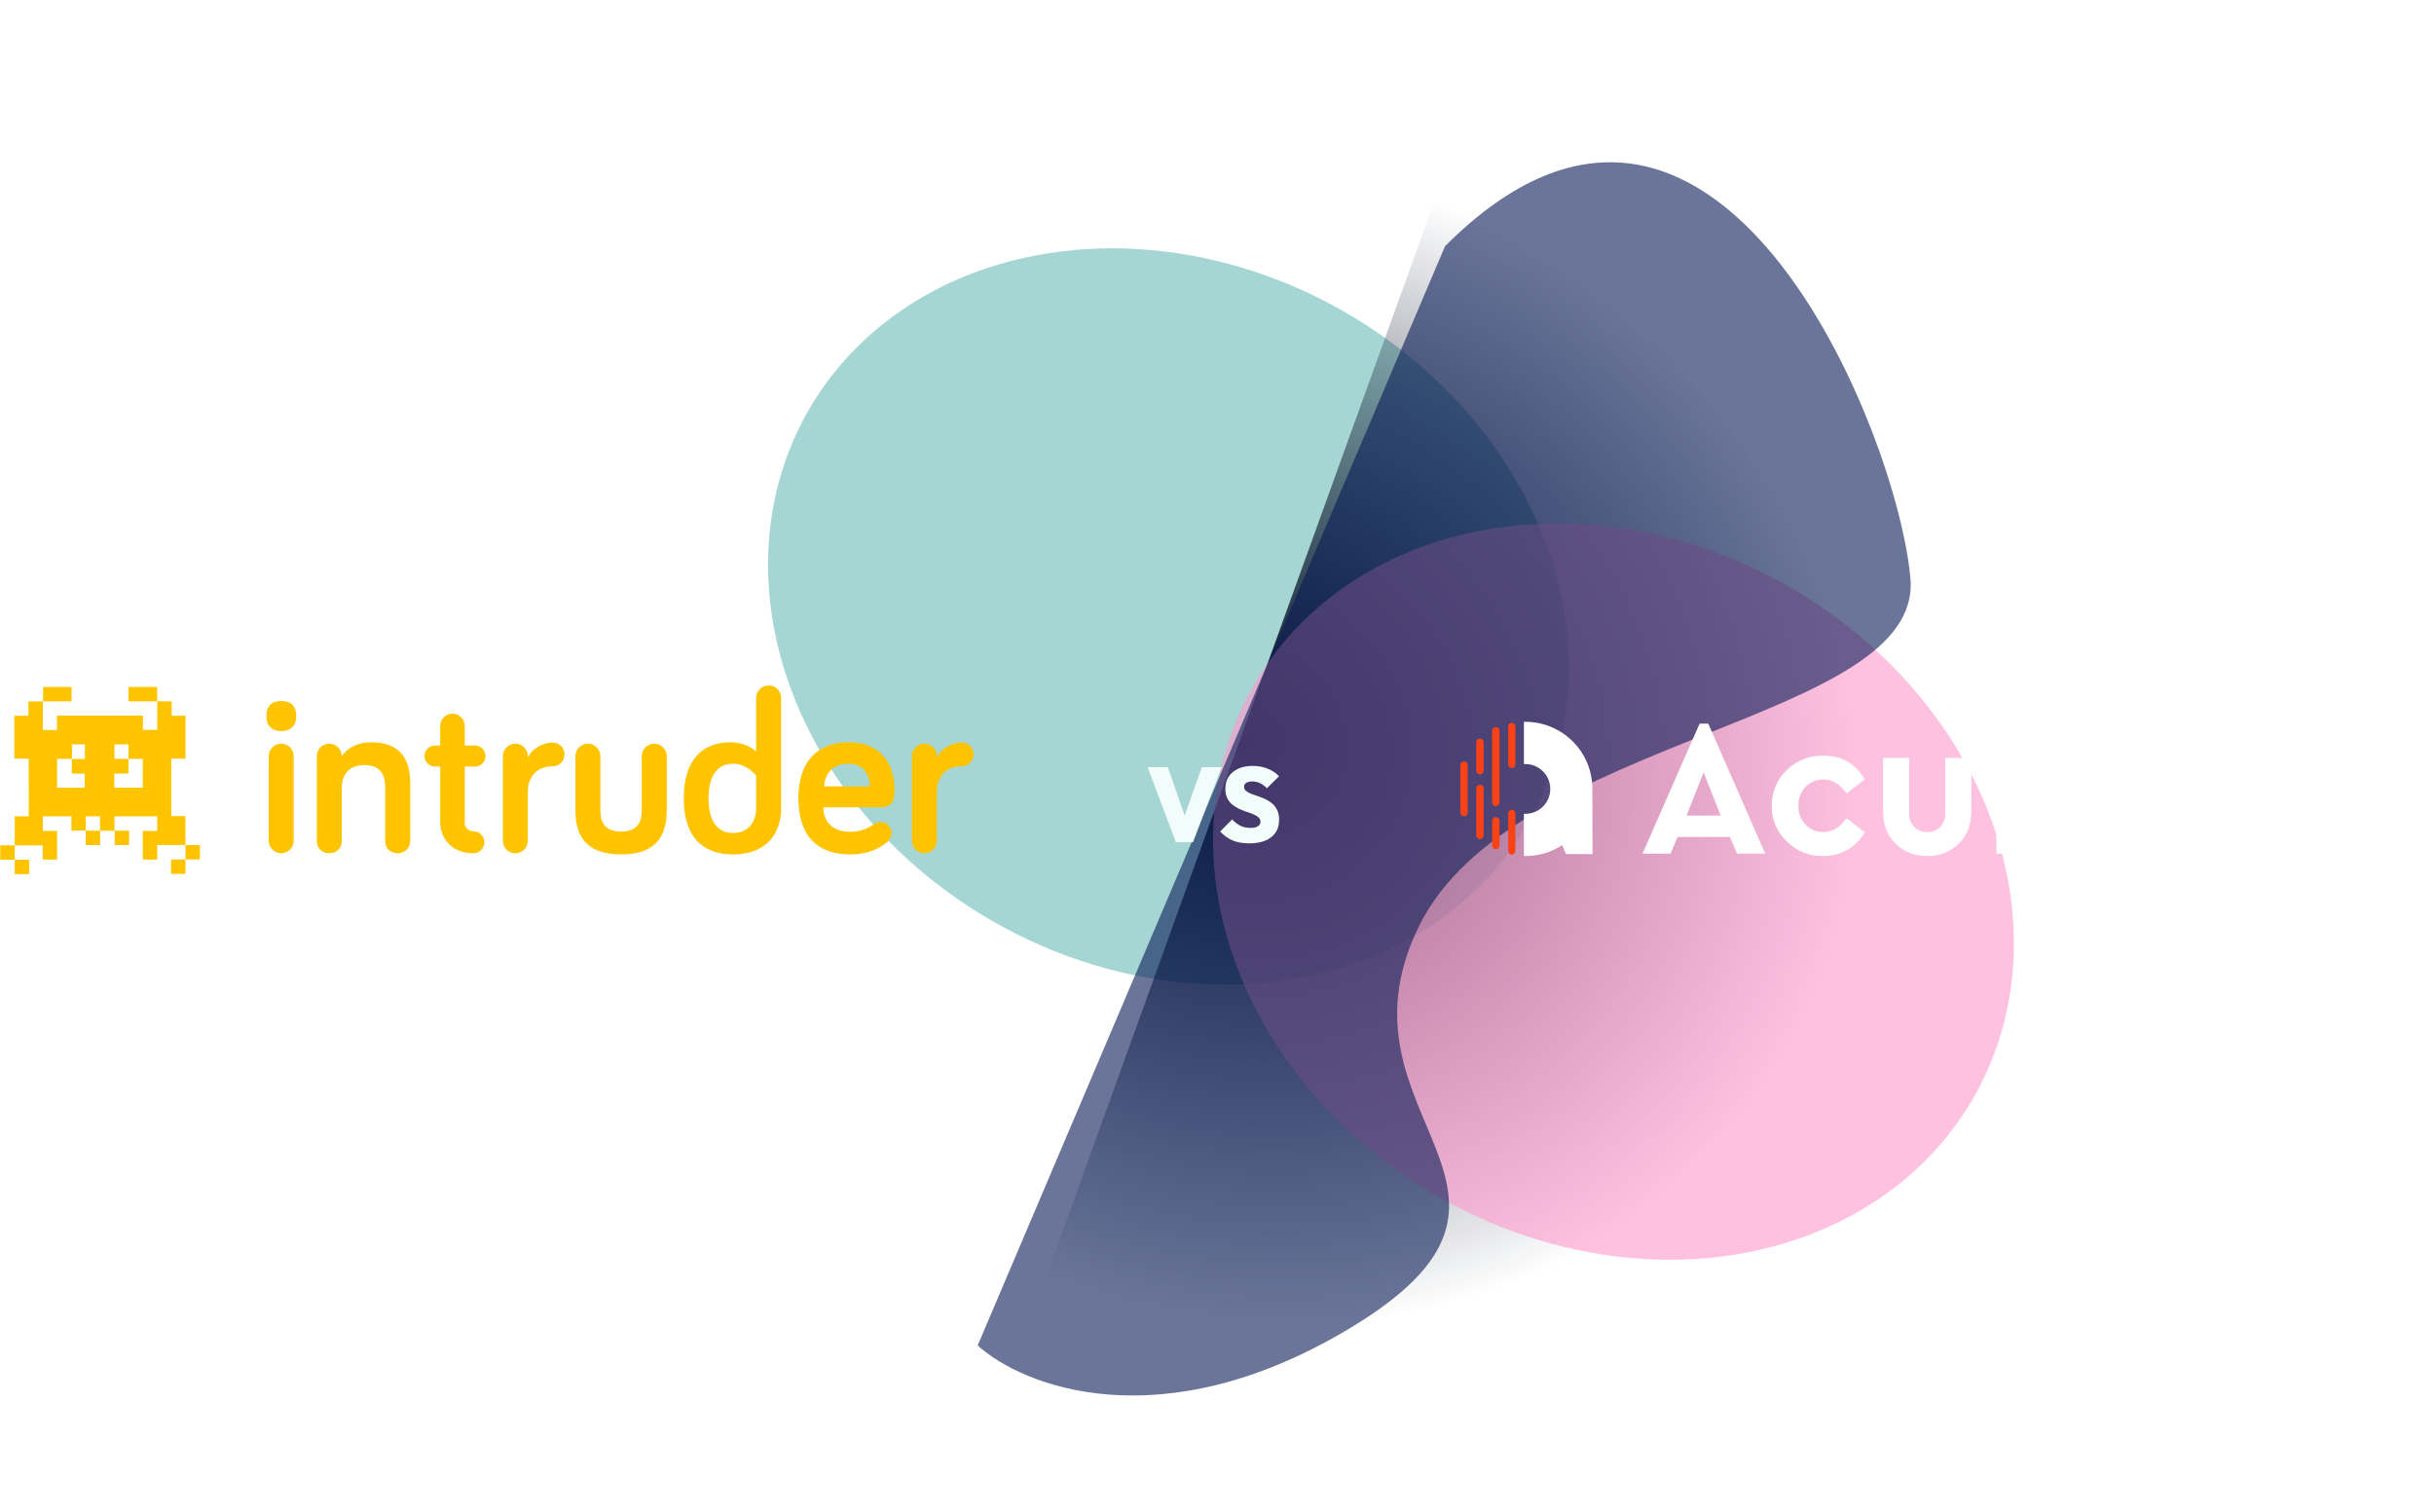 <svg width="552" height="343" viewBox="0 0 552 343" fill="none" xmlns="http://www.w3.org/2000/svg">
<g clip-path="url(#clip0_1880_24562)">
<g opacity="0.4" filter="url(#filter0_f_1880_24562)">
<ellipse cx="264.994" cy="139.809" rx="94.082" ry="79.787" transform="rotate(29.55 264.994 139.809)" fill="#209893"/>
</g>
<g style="mix-blend-mode:multiply" filter="url(#filter1_f_1880_24562)">
<path d="M233.466 300.091L328.501 36.8C375.969 68.976 461.61 156.094 424.43 247.156C387.25 338.218 281.629 320.389 233.466 300.091Z" fill="url(#paint0_radial_1880_24562)"/>
</g>
<g style="mix-blend-mode:color-dodge" opacity="0.6" filter="url(#filter2_f_1880_24562)">
<ellipse cx="365.914" cy="202.209" rx="94.082" ry="79.787" transform="rotate(29.55 365.914 202.209)" fill="#FF98CC"/>
</g>
<g style="mix-blend-mode:multiply" opacity="0.6" filter="url(#filter3_f_1880_24562)">
<path d="M221.72 305.134L327.72 55.83C389.016 -5.599 430.494 98.511 433.26 131.219C436.025 163.928 342.929 166.72 321.729 210.199C300.529 253.677 358.599 270.032 305.598 301.544C263.198 326.753 232.013 314.441 221.72 305.134Z" fill="#071955"/>
</g>
<g clip-path="url(#clip1_1880_24562)">
<path d="M60.422 162.471C60.422 160.037 61.627 158.981 63.776 158.981C65.977 158.981 67.183 160.037 67.183 162.471C67.183 164.532 65.975 165.801 63.776 165.801C61.627 165.799 60.422 164.529 60.422 162.471ZM66.606 190.655C66.606 192.241 65.348 193.511 63.776 193.511C62.204 193.511 60.943 192.241 60.943 190.655V171.51C60.943 169.924 62.202 168.654 63.776 168.654C65.348 168.654 66.606 169.924 66.606 171.51V190.655Z" fill="#FEC400"/>
<path d="M93.025 177.541V190.76C93.025 192.346 91.767 193.508 90.192 193.508C88.516 193.508 87.362 192.344 87.362 190.76V178.597C87.362 175.583 86.156 173.521 82.749 173.521C78.817 173.521 77.507 175.846 77.507 178.969V190.76C77.507 192.346 76.302 193.508 74.677 193.508C73.052 193.508 71.846 192.344 71.846 190.76V171.51C71.846 169.924 73.105 168.654 74.677 168.654C76.249 168.654 77.507 169.924 77.507 171.51C78.503 169.975 80.705 168.338 84.218 168.338C91.347 168.338 93.025 172.937 93.025 177.541Z" fill="#FEC400"/>
<path d="M99.832 164.636C99.832 163.104 101.091 161.837 102.612 161.837C104.134 161.837 105.39 163.104 105.39 164.636V169.08H107.75C109.06 169.08 110.109 170.138 110.109 171.458C110.109 172.779 109.06 173.839 107.75 173.839H105.392V186.635C105.392 187.851 106.439 188.537 107.384 188.537C108.746 188.537 109.846 189.649 109.846 191.023C109.846 192.399 108.746 193.508 107.384 193.508C102.718 193.508 99.835 190.493 99.835 186.317V173.839H98.629C97.32 173.839 96.271 172.781 96.271 171.458C96.271 170.138 97.32 169.08 98.629 169.08H99.835V164.636H99.832Z" fill="#FEC400"/>
<path d="M119.7 171.777C120.696 169.714 123.16 168.391 125.361 168.391C126.83 168.391 128.033 169.608 128.033 171.089C128.033 172.568 126.828 173.784 125.361 173.784C121.745 173.784 119.7 176.111 119.7 179.655V190.655C119.7 192.241 118.442 193.511 116.869 193.511C115.297 193.511 114.039 192.241 114.039 190.655V171.51C114.039 169.924 115.297 168.654 116.869 168.654C118.442 168.654 119.7 169.924 119.7 171.51V171.777Z" fill="#FEC400"/>
<path d="M136.156 171.51V183.831C136.156 186.265 136.995 188.591 140.875 188.591C144.701 188.591 145.54 186.265 145.54 183.831V171.51C145.54 169.924 146.799 168.654 148.371 168.654C149.945 168.654 151.202 169.924 151.202 171.51V183.831C151.202 189.014 149.263 193.771 140.877 193.771C132.436 193.771 130.499 189.014 130.499 183.831V171.51C130.499 169.924 131.758 168.654 133.33 168.654C134.898 168.657 136.156 169.926 136.156 171.51Z" fill="#FEC400"/>
<path d="M171.484 170.454V158.291C171.484 156.705 172.743 155.435 174.315 155.435C175.887 155.435 177.146 156.705 177.146 158.291V183.196C177.146 190.23 172.637 193.771 166.296 193.771C159.217 193.771 155.077 189.7 155.077 181.08C155.077 172.461 159.115 168.336 165.717 168.336C168.234 168.338 170.433 169.396 171.484 170.454ZM171.484 175.902C171.484 175.902 169.44 173.205 166.293 173.205C162.727 173.205 160.683 175.848 160.683 181.082C160.683 186.265 162.674 188.909 166.293 188.909C169.334 188.909 171.484 186.847 171.484 183.196V175.902Z" fill="#FEC400"/>
<path d="M192.392 168.338C201.253 168.338 202.878 175.214 202.878 178.862C202.878 180.817 202.878 183.089 199.678 183.089H186.731C186.731 186.898 189.404 188.642 192.864 188.642C195.17 188.642 196.795 187.849 198.051 187.003C198.629 186.633 199.049 186.421 199.729 186.421C201.094 186.421 202.193 187.53 202.193 188.907C202.193 189.751 201.774 190.441 201.303 190.865C200.409 191.709 197.634 193.771 192.862 193.771C185.574 193.771 181.067 189.807 181.067 180.976C181.069 172.886 185.262 168.338 192.392 168.338ZM186.887 178.334H197.267C197.267 175.744 195.801 173.205 192.392 173.205C189.351 173.205 187.15 174.949 186.887 178.334Z" fill="#FEC400"/>
<path d="M212.465 171.777C213.461 169.714 215.923 168.391 218.126 168.391C219.592 168.391 220.8 169.608 220.8 171.089C220.8 172.568 219.592 173.784 218.126 173.784C214.507 173.784 212.465 176.111 212.465 179.655V190.655C212.465 192.241 211.206 193.511 209.632 193.511C208.06 193.511 206.801 192.241 206.801 190.655V171.51C206.801 169.924 208.06 168.654 209.632 168.654C211.206 168.654 212.465 169.924 212.465 171.51V171.777Z" fill="#FEC400"/>
<path d="M16.229 155.794H9.775V159.061H16.229V155.794Z" fill="#FEC400"/>
<path d="M35.637 155.794H29.137V159.061H35.637V155.794Z" fill="#FEC400"/>
<path d="M6.606 194.976H3.336V198.244H6.606V194.976Z" fill="#FEC400"/>
<path d="M3.327 191.715H0.057V194.983H3.327V191.715Z" fill="#FEC400"/>
<path d="M29.269 188.386H25.999V191.653H29.269V188.386Z" fill="#FEC400"/>
<path d="M42.054 194.927H38.784V198.195H42.054V194.927Z" fill="#FEC400"/>
<path d="M45.33 191.646H42.06V194.914H45.33V191.646Z" fill="#FEC400"/>
<path d="M42.045 191.631V185.089H38.837V172.051H42.067V162.313H38.938V159.052H35.668V162.311V162.32V165.525H32.416V162.289H16.324H16.238H12.912V165.556H9.72V159.077H6.45V162.313H3.266V172.051H6.505V178.735H6.529V185.136H3.343V188.435H3.336V191.702H3.343V191.727H9.68V194.938H12.95V191.702V191.671V188.435H9.72V185.136H16.189V188.372H19.459V185.136H22.698V188.386H19.444V191.653H22.714V188.395H25.968V185.136H32.391H32.433H35.646V188.435H32.391V191.671V191.702V194.938H35.661V191.702V191.671V191.633H42.045V191.631ZM19.256 168.817V172.124H16.284V175.454H19.21V178.644H12.95V172.1H16.322V168.817H19.256ZM25.913 178.641V175.43H29.121V172.1H25.962V168.817H29.121V172.091H32.391V172.1V178.641H25.913Z" fill="#FEC400"/>
</g>
<path d="M266.672 191L260.264 173.984H264.848L269.648 187.736H267.68L272.552 173.984H277.04L270.56 191H266.672ZM283.293 191.264C281.869 191.264 280.629 191.048 279.573 190.616C278.533 190.184 277.581 189.504 276.717 188.576L279.429 185.84C280.021 186.464 280.653 186.944 281.325 187.28C281.997 187.6 282.757 187.76 283.605 187.76C284.325 187.76 284.877 187.64 285.261 187.4C285.661 187.144 285.861 186.8 285.861 186.368C285.861 185.968 285.717 185.64 285.429 185.384C285.141 185.112 284.757 184.88 284.277 184.688C283.813 184.48 283.293 184.288 282.717 184.112C282.157 183.92 281.589 183.696 281.013 183.44C280.453 183.168 279.933 182.84 279.453 182.456C278.989 182.072 278.613 181.592 278.325 181.016C278.037 180.44 277.893 179.728 277.893 178.88C277.893 177.792 278.149 176.864 278.661 176.096C279.189 175.328 279.917 174.736 280.845 174.32C281.773 173.904 282.853 173.696 284.085 173.696C285.317 173.696 286.453 173.904 287.493 174.32C288.533 174.736 289.389 175.312 290.061 176.048L287.325 178.76C286.813 178.248 286.293 177.864 285.765 177.608C285.237 177.352 284.661 177.224 284.037 177.224C283.445 177.224 282.981 177.328 282.645 177.536C282.309 177.744 282.141 178.04 282.141 178.424C282.141 178.808 282.285 179.12 282.573 179.36C282.861 179.6 283.237 179.816 283.701 180.008C284.181 180.184 284.701 180.368 285.261 180.56C285.837 180.752 286.405 180.976 286.965 181.232C287.525 181.488 288.037 181.816 288.501 182.216C288.981 182.616 289.365 183.12 289.653 183.728C289.941 184.336 290.085 185.072 290.085 185.936C290.085 187.632 289.485 188.944 288.285 189.872C287.101 190.8 285.437 191.264 283.293 191.264Z" fill="#F2FCFA"/>
<g clip-path="url(#clip2_1880_24562)">
<path d="M393.941 193.592L392.311 189.821H380.455L378.859 193.592H372.507L385.449 164.106H387.419L400.327 193.592H393.941ZM390.239 184.964L386.366 175.18L382.494 184.964H390.239ZM401.822 182.722C401.754 179.698 402.977 176.777 405.185 174.671C407.359 172.497 410.348 171.308 413.44 171.376C417.72 171.376 420.845 173.176 422.883 176.743L418.773 179.936C417.312 177.83 415.58 176.777 413.541 176.777C412.013 176.743 410.518 177.354 409.465 178.475C408.378 179.63 407.801 181.125 407.869 182.722C407.801 184.318 408.378 185.847 409.465 187.002C410.518 188.123 412.013 188.734 413.541 188.7C415.546 188.7 417.312 187.647 418.773 185.575L422.883 188.734C421.966 190.365 420.641 191.757 419.011 192.709C417.312 193.66 415.41 194.169 413.474 194.135C410.382 194.237 407.393 193.014 405.219 190.806C402.977 188.734 401.72 185.779 401.822 182.722ZM427.061 184.046V171.885H432.972V184.522C432.87 186.696 434.534 188.564 436.709 188.7H437.116C438.203 188.734 439.256 188.327 440.004 187.545C440.785 186.73 441.192 185.643 441.158 184.556V171.885H447.069V184.046C447.069 187.036 446.118 189.447 444.25 191.316C442.347 193.184 439.97 194.135 437.116 194.135C434.195 194.135 431.783 193.218 429.915 191.35C428.012 189.481 427.061 187.036 427.061 184.046ZM472.682 180.14V193.592H466.805V180.921C466.839 179.8 466.466 178.713 465.684 177.864C464.903 177.083 463.85 176.675 462.763 176.709C461.642 176.675 460.589 177.083 459.808 177.864C459.026 178.679 458.585 179.766 458.653 180.921V193.592H452.742V171.851H458.211V173.822C459.842 172.191 461.982 171.376 464.563 171.376C467.077 171.376 469.081 172.157 470.542 173.754C472.003 175.35 472.682 177.456 472.682 180.14ZM498.329 184.726H483.111C483.413 186.015 484.173 187.149 485.251 187.919C486.439 188.7 487.798 189.074 489.225 189.04C491.433 189.006 493.573 188.259 495.271 186.832L497.717 190.874C495.308 192.977 492.219 194.136 489.021 194.135C485.862 194.271 482.805 193.082 480.529 190.874C478.253 188.802 477.03 185.847 477.132 182.79C477.03 179.766 478.219 176.811 480.427 174.705C482.533 172.497 485.454 171.308 488.512 171.41C491.501 171.41 493.947 172.361 495.849 174.297C497.751 176.199 498.804 178.815 498.736 181.499C498.737 182.587 498.6 183.672 498.329 184.726ZM483.111 180.582H492.996C492.996 179.359 492.486 178.238 491.603 177.422C490.686 176.607 489.497 176.166 488.274 176.199C487.085 176.166 485.896 176.607 484.979 177.388C484.062 178.204 483.382 179.325 483.111 180.582ZM519.593 164.005C519.559 163.019 519.967 162.068 520.68 161.355C521.394 160.676 522.345 160.268 523.364 160.302C524.383 160.268 525.334 160.676 526.048 161.355C526.795 162.034 527.203 162.985 527.169 164.005C527.203 164.99 526.795 165.941 526.048 166.586C525.334 167.266 524.349 167.673 523.364 167.639C522.379 167.673 521.394 167.266 520.68 166.586C519.967 165.907 519.593 164.956 519.593 164.005ZM520.443 193.592V171.885H526.353V193.592H520.443ZM551.966 193.592H545.342L540.688 186.662L536.001 193.592H529.377L537.325 182.416L529.92 171.885H536.544L540.722 178.17L544.833 171.885H551.457L543.983 182.382L551.966 193.592ZM511.543 166.654H505.666V172.089H501.386V177.049H505.666H505.734V193.592H511.475V177.049H511.543H516.774V172.089H511.543V166.654ZM361.127 178.883C361.127 170.493 354.333 163.699 345.943 163.699H345.603V173.278H345.943C349.034 173.278 351.582 175.792 351.582 178.917C351.583 179.658 351.439 180.392 351.156 181.077C350.873 181.762 350.458 182.384 349.934 182.908C349.41 183.432 348.788 183.848 348.103 184.13C347.418 184.413 346.684 184.558 345.943 184.556H345.603V194.135H345.943C348.898 194.135 351.819 193.286 354.265 191.655L355.148 193.694H361.161L361.127 178.883Z" fill="white"/>
<path d="M342.852 193.829C342.376 193.829 342.036 193.456 342.036 193.014V184.454C342.036 183.978 342.41 183.639 342.852 183.639C343.327 183.639 343.667 184.012 343.667 184.454V193.014C343.667 193.456 343.293 193.829 342.852 193.829ZM332.049 185.133C331.574 185.133 331.2 184.76 331.2 184.318V173.448C331.234 172.972 331.642 172.633 332.083 172.667C332.284 172.686 332.471 172.775 332.614 172.917C332.756 173.06 332.845 173.247 332.865 173.448V184.284C332.865 184.76 332.491 185.133 332.049 185.133ZM335.65 175.622C335.174 175.622 334.801 175.248 334.801 174.807V168.386C334.767 167.911 335.107 167.537 335.582 167.503C336.058 167.469 336.431 167.809 336.465 168.285V168.386V174.807C336.465 175.248 336.092 175.622 335.65 175.622ZM335.65 190.297C335.174 190.297 334.801 189.923 334.801 189.481V178.849C334.767 178.373 335.107 178 335.582 177.966C336.058 177.932 336.431 178.272 336.465 178.747V178.849V189.481C336.465 189.923 336.092 190.297 335.65 190.297ZM339.251 192.607C338.775 192.607 338.402 192.233 338.402 191.791V186.084C338.436 185.609 338.843 185.269 339.285 185.303C339.485 185.323 339.673 185.411 339.815 185.554C339.958 185.696 340.047 185.884 340.066 186.084V191.791C340.066 192.233 339.692 192.607 339.251 192.607ZM339.251 182.823C338.775 182.823 338.402 182.45 338.402 181.974V165.771C338.368 165.295 338.707 164.922 339.183 164.888C339.658 164.854 340.032 165.193 340.066 165.669V165.771V181.974C340.066 182.45 339.692 182.823 339.251 182.823ZM342.852 174.195C342.376 174.195 342.036 173.822 342.036 173.346V164.752C342.036 164.276 342.41 163.937 342.852 163.937C343.327 163.937 343.667 164.31 343.667 164.752V173.346C343.667 173.822 343.293 174.195 342.852 174.195Z" fill="#FA4216"/>
</g>
</g>
<defs>
<filter id="filter0_f_1880_24562" x="104.241" y="-13.61" width="321.507" height="306.838" filterUnits="userSpaceOnUse" color-interpolation-filters="sRGB">
<feFlood flood-opacity="0" result="BackgroundImageFix"/>
<feBlend mode="normal" in="SourceGraphic" in2="BackgroundImageFix" result="shape"/>
<feGaussianBlur stdDeviation="34.96" result="effect1_foregroundBlur_1880_24562"/>
</filter>
<filter id="filter1_f_1880_24562" x="225.466" y="28.8" width="216.068" height="295.68" filterUnits="userSpaceOnUse" color-interpolation-filters="sRGB">
<feFlood flood-opacity="0" result="BackgroundImageFix"/>
<feBlend mode="normal" in="SourceGraphic" in2="BackgroundImageFix" result="shape"/>
<feGaussianBlur stdDeviation="4" result="effect1_foregroundBlur_1880_24562"/>
</filter>
<filter id="filter2_f_1880_24562" x="205.161" y="48.79" width="321.507" height="306.838" filterUnits="userSpaceOnUse" color-interpolation-filters="sRGB">
<feFlood flood-opacity="0" result="BackgroundImageFix"/>
<feBlend mode="normal" in="SourceGraphic" in2="BackgroundImageFix" result="shape"/>
<feGaussianBlur stdDeviation="34.96" result="effect1_foregroundBlur_1880_24562"/>
</filter>
<filter id="filter3_f_1880_24562" x="170.84" y="-14.08" width="313.36" height="381.44" filterUnits="userSpaceOnUse" color-interpolation-filters="sRGB">
<feFlood flood-opacity="0" result="BackgroundImageFix"/>
<feBlend mode="normal" in="SourceGraphic" in2="BackgroundImageFix" result="shape"/>
<feGaussianBlur stdDeviation="25.44" result="effect1_foregroundBlur_1880_24562"/>
</filter>
<radialGradient id="paint0_radial_1880_24562" cx="0" cy="0" r="1" gradientUnits="userSpaceOnUse" gradientTransform="translate(281.133 167.927) rotate(24.644) scale(142.921 129.662)">
<stop stop-color="#060D25"/>
<stop offset="1" stop-color="#060D25" stop-opacity="0"/>
</radialGradient>
<clipPath id="clip0_1880_24562">
<rect width="552" height="342.018" fill="white"/>
</clipPath>
<clipPath id="clip1_1880_24562">
<rect width="220.8" height="42.764" fill="white" transform="translate(0 155.48)"/>
</clipPath>
<clipPath id="clip2_1880_24562">
<rect width="220.8" height="35.573" fill="white" transform="translate(331.2 159.075)"/>
</clipPath>
</defs>
</svg>
